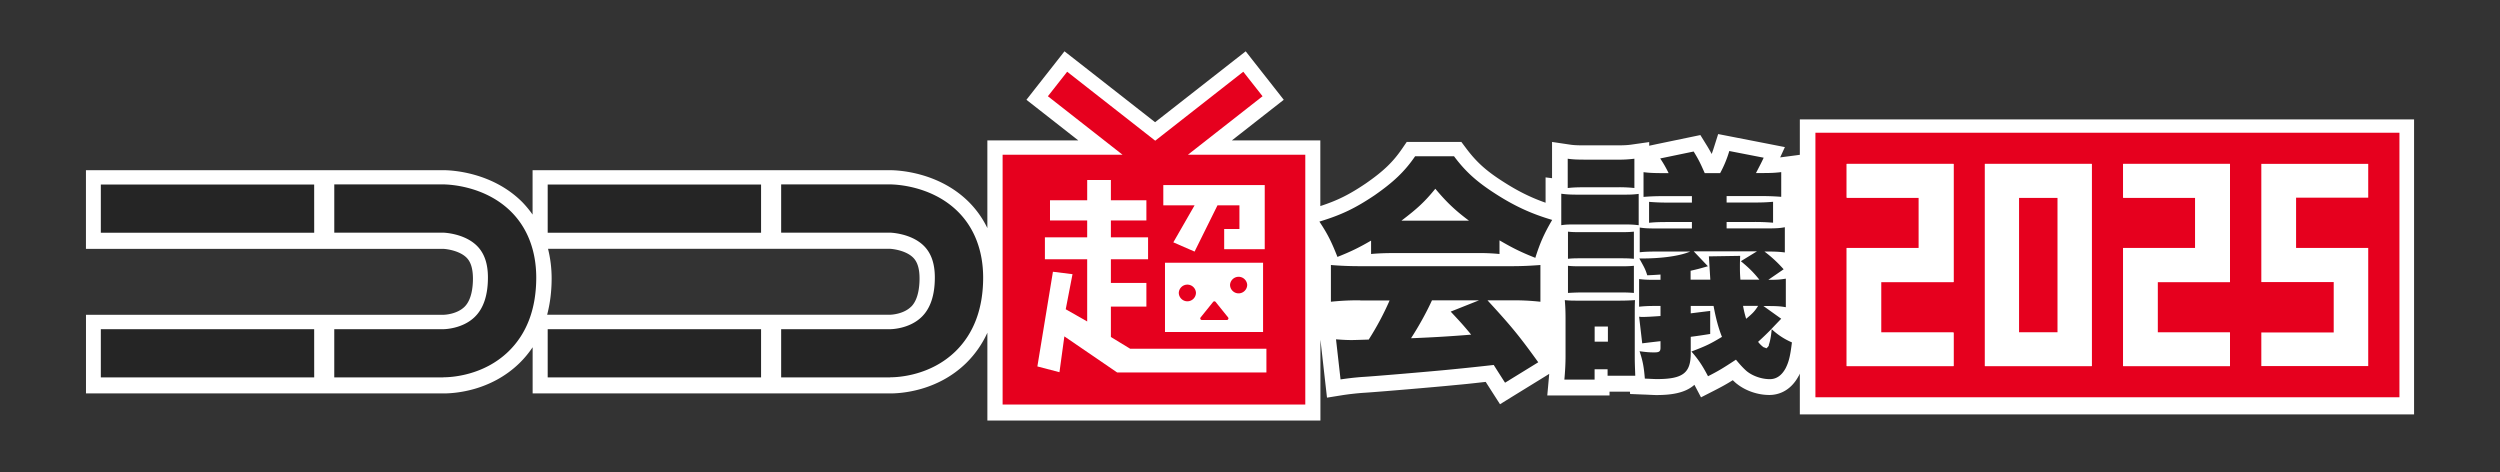<svg xmlns="http://www.w3.org/2000/svg" width="180" height="34" fill="none"><rect width="100%" height="100%" fill="#333333" stroke="none"/><path fill="#fff" d="m129.296 11.186-1.124.147.34-.742-1.366-.268-2.476-.483-.962-.188-.296.934a9 9 0 0 1-.17.501 11 11 0 0 0-.412-.71l-.403-.653-.752.156-2.405.5-.528.113v-.264l-1.254.179c-.309.045-.573.058-1.092.058h-2.32c-.501 0-.788-.013-1.065-.058l-1.263-.188v2.61l-.466-.058v1.824c-1.083-.38-2.024-.85-3.089-1.538-1.214-.777-1.903-1.408-2.642-2.395l-.332-.443h-3.935l-.327.478c-.663.97-1.352 1.632-2.629 2.517-1.173.791-2.019 1.216-3.264 1.622v-4.729h-6.367l2.87-2.248.864-.675-.676-.863-1.388-1.765-.676-.863-.864.675-5.66 4.43-5.66-4.43-.864-.675-.676.863-1.388 1.765-.676.863.864.675 2.87 2.248h-6.546v6.316a6.9 6.9 0 0 0-1.343-1.89c-2.176-2.16-5.105-2.28-5.673-2.28H38.346v3.196a7.4 7.4 0 0 0-.76-.917c-2.172-2.158-5.105-2.28-5.67-2.28H6.188v5.664h25.715c.314.013 1.196.147 1.684.63.313.309.46.8.465 1.502 0 .657-.107 1.542-.6 2.034-.52.518-1.356.577-1.49.581H6.191v5.663h25.76c.753 0 3.367-.156 5.445-2.177.363-.353.676-.737.954-1.148v3.325h25.76c.753 0 3.368-.156 5.445-2.177a7.3 7.3 0 0 0 1.536-2.194v6.32H95.07v-5.81l.018.138.326 2.887.13 1.14 1.138-.183a20 20 0 0 1 1.424-.161c.846-.045 5.453-.438 6.582-.554.824-.076.931-.085 2.283-.237.121.192.22.344.448.702l.582.907.918-.568 2.387-1.47.237-.148q-.013.172-.031.358l-.108 1.198h4.482v-.277h1.469l.013.17.976.04c.166.004.305.013.426.018.219.009.376.018.483.018 1.021 0 2.06-.121 2.745-.738l.475.903.971-.496c.533-.273.86-.452 1.317-.738q.133.129.259.237l.014.009.013.009c.636.51 1.514.809 2.347.809.515 0 1.473-.179 2.113-1.377l.009-.013.009-.014c.022-.044.04-.089.063-.134v2.937h44.225V8.598h-44.225v2.547M65.602 22.078c-.52.519-1.353.577-1.492.582H39.395c.21-.805.323-1.677.323-2.615 0-.751-.094-1.462-.26-2.132h24.6c.313.013 1.195.147 1.683.63.314.308.466.8.466 1.502 0 .652-.107 1.542-.6 2.033z"/><path fill="#252525" d="M22.62 13.286H7.259v3.473h15.363zm0 10.414H7.259v3.474h15.363zm9.31 3.474h-7.863v-3.473h7.827c.04.004 1.406 0 2.31-.903.614-.608.927-1.555.927-2.816 0-1.006-.26-1.752-.788-2.28-.922-.916-2.427-.952-2.445-.952h-7.83v-3.473h7.826c.287 0 2.973.045 4.903 1.963 1.182 1.175 1.809 2.811 1.813 4.738 0 2.248-.676 4.036-1.997 5.323-1.813 1.761-4.16 1.864-4.683 1.864zm22.867-13.888H39.434v3.473h15.363zm0 10.414H39.434v3.474h15.363zm9.309 3.474h-7.863v-3.473h7.827c.045.004 1.406 0 2.31-.903.614-.608.928-1.555.928-2.816 0-1.006-.26-1.752-.789-2.28-.922-.916-2.427-.952-2.444-.952h-7.832v-3.473h7.827c.282 0 2.973.045 4.903 1.963 1.182 1.175 1.81 2.811 1.814 4.738 0 2.248-.677 4.036-1.997 5.323-1.814 1.761-4.16 1.864-4.684 1.864zm34.612-9.851c-.864.5-1.42.777-2.422 1.175-.435-1.108-.712-1.658-1.299-2.543 1.594-.483 2.597-.97 3.98-1.9 1.366-.952 2.163-1.712 2.911-2.802h2.803c.815 1.09 1.612 1.814 2.928 2.664 1.384.898 2.615 1.47 4.138 1.917-.587 1.002-.882 1.676-1.214 2.731-1.003-.398-1.576-.675-2.579-1.26v.983a15 15 0 0 0-1.643-.067h-5.973c-.573 0-1.124.018-1.63.067v-.97zm-.78 4.3a19 19 0 0 0-2.113.102V19.08c.605.054 1.317.085 2.114.085h10.876c.833 0 1.473-.036 2.095-.085v2.646a17 17 0 0 0-2.095-.102H107.1c1.733 1.886 2.284 2.556 3.654 4.46l-2.391 1.471q-.4-.621-.815-1.278a197 197 0 0 1-2.96.313c-1.142.12-5.816.518-6.546.554a21 21 0 0 0-1.523.174l-.326-2.887c.452.035.76.053 1.141.053q.193 0 1.214-.035a20.4 20.4 0 0 0 1.504-2.816h-2.113zm7.828-5.735c-1.021-.76-1.644-1.368-2.423-2.298-.761.935-1.28 1.417-2.44 2.298h4.867zm-2.664 5.735c-.417.916-.99 1.935-1.509 2.73a96 96 0 0 0 4.329-.259c-.483-.59-.725-.862-1.473-1.658l2.042-.813h-3.394zm14.883-5.409c-.483-.054-.622-.054-1.352-.054h-2.96c-.743 0-.9 0-1.262.054v-2.266c.416.053.64.067 1.262.067h2.929c.797 0 .917 0 1.383-.054zm-5.351 11.116c.054-.572.085-1.157.085-1.694V22.96c0-.519-.017-.934-.053-1.35.38.036.519.036 1.106.036h2.807q.573 0 1.142-.036c-.018.295-.018.483-.018 1.332v2.731c0 .537.018.831.036 1.381h-1.993v-.465h-.935v.742h-2.181zm.242-15.903c.345.053.694.067 1.231.067h2.32a8.6 8.6 0 0 0 1.249-.067v2.11a10 10 0 0 0-1.249-.054h-2.32c-.622 0-.9.018-1.231.054zm.018 5.252c.331.036.502.036 1.249.036h2.181c.725 0 .936 0 1.316-.036v1.953c-.447-.036-.604-.036-1.316-.036h-2.181c-.712 0-.882 0-1.249.036zm0 2.458c.331.036.573.036 1.249.036h2.181c.725 0 .918 0 1.316-.036v1.954c-.434-.036-.622-.036-1.316-.036h-2.181c-.658 0-.918.018-1.249.036zm1.921 5.462h.954v-1.09h-.954zm12.537.242c.09-.26.157-.555.211-1.14a5 5 0 0 0 1.455.952c-.121 1.001-.224 1.399-.448 1.85-.277.519-.658.796-1.142.796-.591 0-1.231-.223-1.661-.572-.224-.192-.452-.434-.779-.831-.972.639-1.263.813-2.01 1.193-.417-.796-.712-1.23-1.196-1.779 1.093-.416 1.366-.554 2.199-1.055-.26-.657-.435-1.314-.605-2.23h-1.643v.536q.416-.054 1.401-.174v1.658q-.743.121-1.401.206v1.193c0 1.417-.573 1.85-2.44 1.85-.157 0-.435-.017-.865-.035-.067-.863-.156-1.296-.38-1.971.501.071.761.085 1.057.085.362 0 .452-.067.452-.344v-.465c-.744.084-1.178.138-1.317.156l-.224-1.918c.121.018.206.018.26.018.193 0 .623-.018 1.281-.067v-.724h-.484c-.416 0-.743.018-1.057.054v-1.99c.327.037.52.054 1.106.054h.435v-.38c-.52.036-.591.036-.954.054-.139-.433-.175-.5-.573-1.211h.188c1.491 0 2.772-.192 3.479-.5h-2.252c-.743 0-1.057.017-1.384.053v-1.78c.363.055.591.068 1.384.068h2.373v-.465h-1.715c-.743 0-1.003.018-1.37.054v-1.507c.434.036.815.054 1.37.054h1.715v-.465h-2.113c-.52 0-.918.018-1.371.054v-1.78c.417.054.762.068 1.371.068h.434a8 8 0 0 0-.605-1.055l2.409-.5c.363.59.484.844.797 1.555h1.111a8 8 0 0 0 .658-1.591l2.476.482c-.175.38-.21.434-.555 1.104h.466c.64 0 .953-.018 1.352-.067v1.78a16 16 0 0 0-1.352-.054h-2.58v.464h1.993c.573 0 .918-.017 1.352-.053v1.506a15 15 0 0 0-1.352-.053h-1.993v.464h2.772c.833 0 1.057-.018 1.42-.085v1.815c-.417-.053-.726-.067-1.384-.067h-.085a9.3 9.3 0 0 1 1.383 1.279l-1.106.76c.659 0 .865-.018 1.263-.085v2.056c-.398-.072-.712-.085-1.37-.085h-.242l1.281.916q-.104.103-.815.85c-.242.24-.434.433-.851.813.157.205.345.362.417.398a.44.44 0 0 1 .174.071q.157-.12.188-.223zm-.676-4.703c-.416-.518-.725-.83-1.334-1.332l1.16-.71h-4.554l1.021 1.073c-.712.205-.726.205-1.245.326v.639h1.419l-.103-1.676 2.253-.036c-.018.416-.018.621-.018.742 0 .313 0 .536.035.97h1.366zm-1.177 1.882c.067.362.103.519.223.934.502-.415.623-.554.865-.934h-1.093z"/><path fill="#fff" d="M83.758 14.788h2.248l-1.527 2.664 1.527.666 1.648-3.33h1.58v1.698h-1.092v1.457h2.92v-4.617h-7.304z"/><path fill="#fff" d="M79.984 24.269v-2.19h2.556v-1.704h-2.556v-1.698h2.677v-1.582h-2.677v-1.216h2.556v-1.457h-2.556v-1.458h-1.706v1.457H75.6v1.458h2.678v1.216h-3.04v1.582h3.04v4.474l-1.54-.88.483-2.526-1.41-.174-1.12 6.816 1.59.411.353-2.579 3.797 2.597h10.751v-1.698h-9.81z"/><path fill="#fff" d="M83.879 23.902h7.061v-4.984h-7.06zm5.302-4.014c.34 0 .618.277.618.617a.619.619 0 0 1-1.236 0c0-.34.277-.617.618-.617m-2.732 2.963.9-1.117c.045-.058.13-.058.18 0l.9 1.117a.112.112 0 0 1-.09.184h-1.796c-.094 0-.148-.112-.09-.184zm-.958-2.39c.34 0 .618.276.618.616a.619.619 0 0 1-1.236 0c0-.34.278-.617.618-.617"/><path fill="#E6001E" d="m85.531 11.14 5.373-4.21-1.388-1.765-6.34 4.966-6.34-4.966-1.388 1.765 5.373 4.21h-8.633v17.987h21.793V11.141h-8.454zm5.53 2.186v4.618h-2.92v-1.457h1.098v-1.703h-1.58l-1.649 3.33-1.53-.666 1.53-2.664h-2.252v-1.458zm-.12 5.592v4.984h-7.062v-4.984zm.241 7.898h-10.75l-3.798-2.597-.353 2.58-1.59-.416 1.12-6.817 1.41.175-.488 2.525 1.544.88v-4.478h-3.044V17.09h3.044v-1.216H75.6v-1.457h2.678V12.96h1.706v1.457h2.556v1.457h-2.556v1.216h2.677v1.578h-2.677v1.703h2.556v1.703h-2.556v2.19l1.388.845h9.81z"/><path fill="#E6001E" d="M85.49 21.694a.62.62 0 0 0 .619-.617.619.619 0 0 0-1.236 0c0 .34.278.617.618.617m3.689-.572c.34 0 .618-.277.618-.617a.619.619 0 0 0-1.235 0c0 .34.277.617.617.617m-2.641 1.918h1.795c.094 0 .148-.113.09-.184l-.9-1.118c-.045-.058-.13-.058-.18 0l-.9 1.118a.112.112 0 0 0 .09.183zM172.76 9.559h-42.05v19.046h42.05z"/><path fill="#fff" d="M138.152 17.854h-5.189v8.506h7.692v-2.413h-5.212v-3.634h5.212v-8.51h-7.692v2.435h5.189zm4.76 8.506h7.692V11.802h-7.692zm2.458-12.122h2.785v9.704h-2.785zm12.685 3.616h-5.189v8.506h7.692v-2.413h-5.212v-3.634h5.212v-8.51h-7.692v2.435h5.189z"/><path fill="#fff" d="M138.152 17.85h-5.189v8.506h7.692v-2.418h-5.212v-3.63h5.212v-8.51h-7.692v2.436h5.189zm4.76 8.506h7.692V11.798h-7.692zm2.458-12.122h2.785v9.704h-2.785zm12.685 3.616h-5.189v8.506h7.692v-2.418h-5.212v-3.63h5.212v-8.51h-7.692v2.436h5.189zm7.263 0h5.194v8.506h-7.697v-2.418h5.212v-3.63h-5.212v-8.51h7.697v2.436h-5.194z"/></svg>